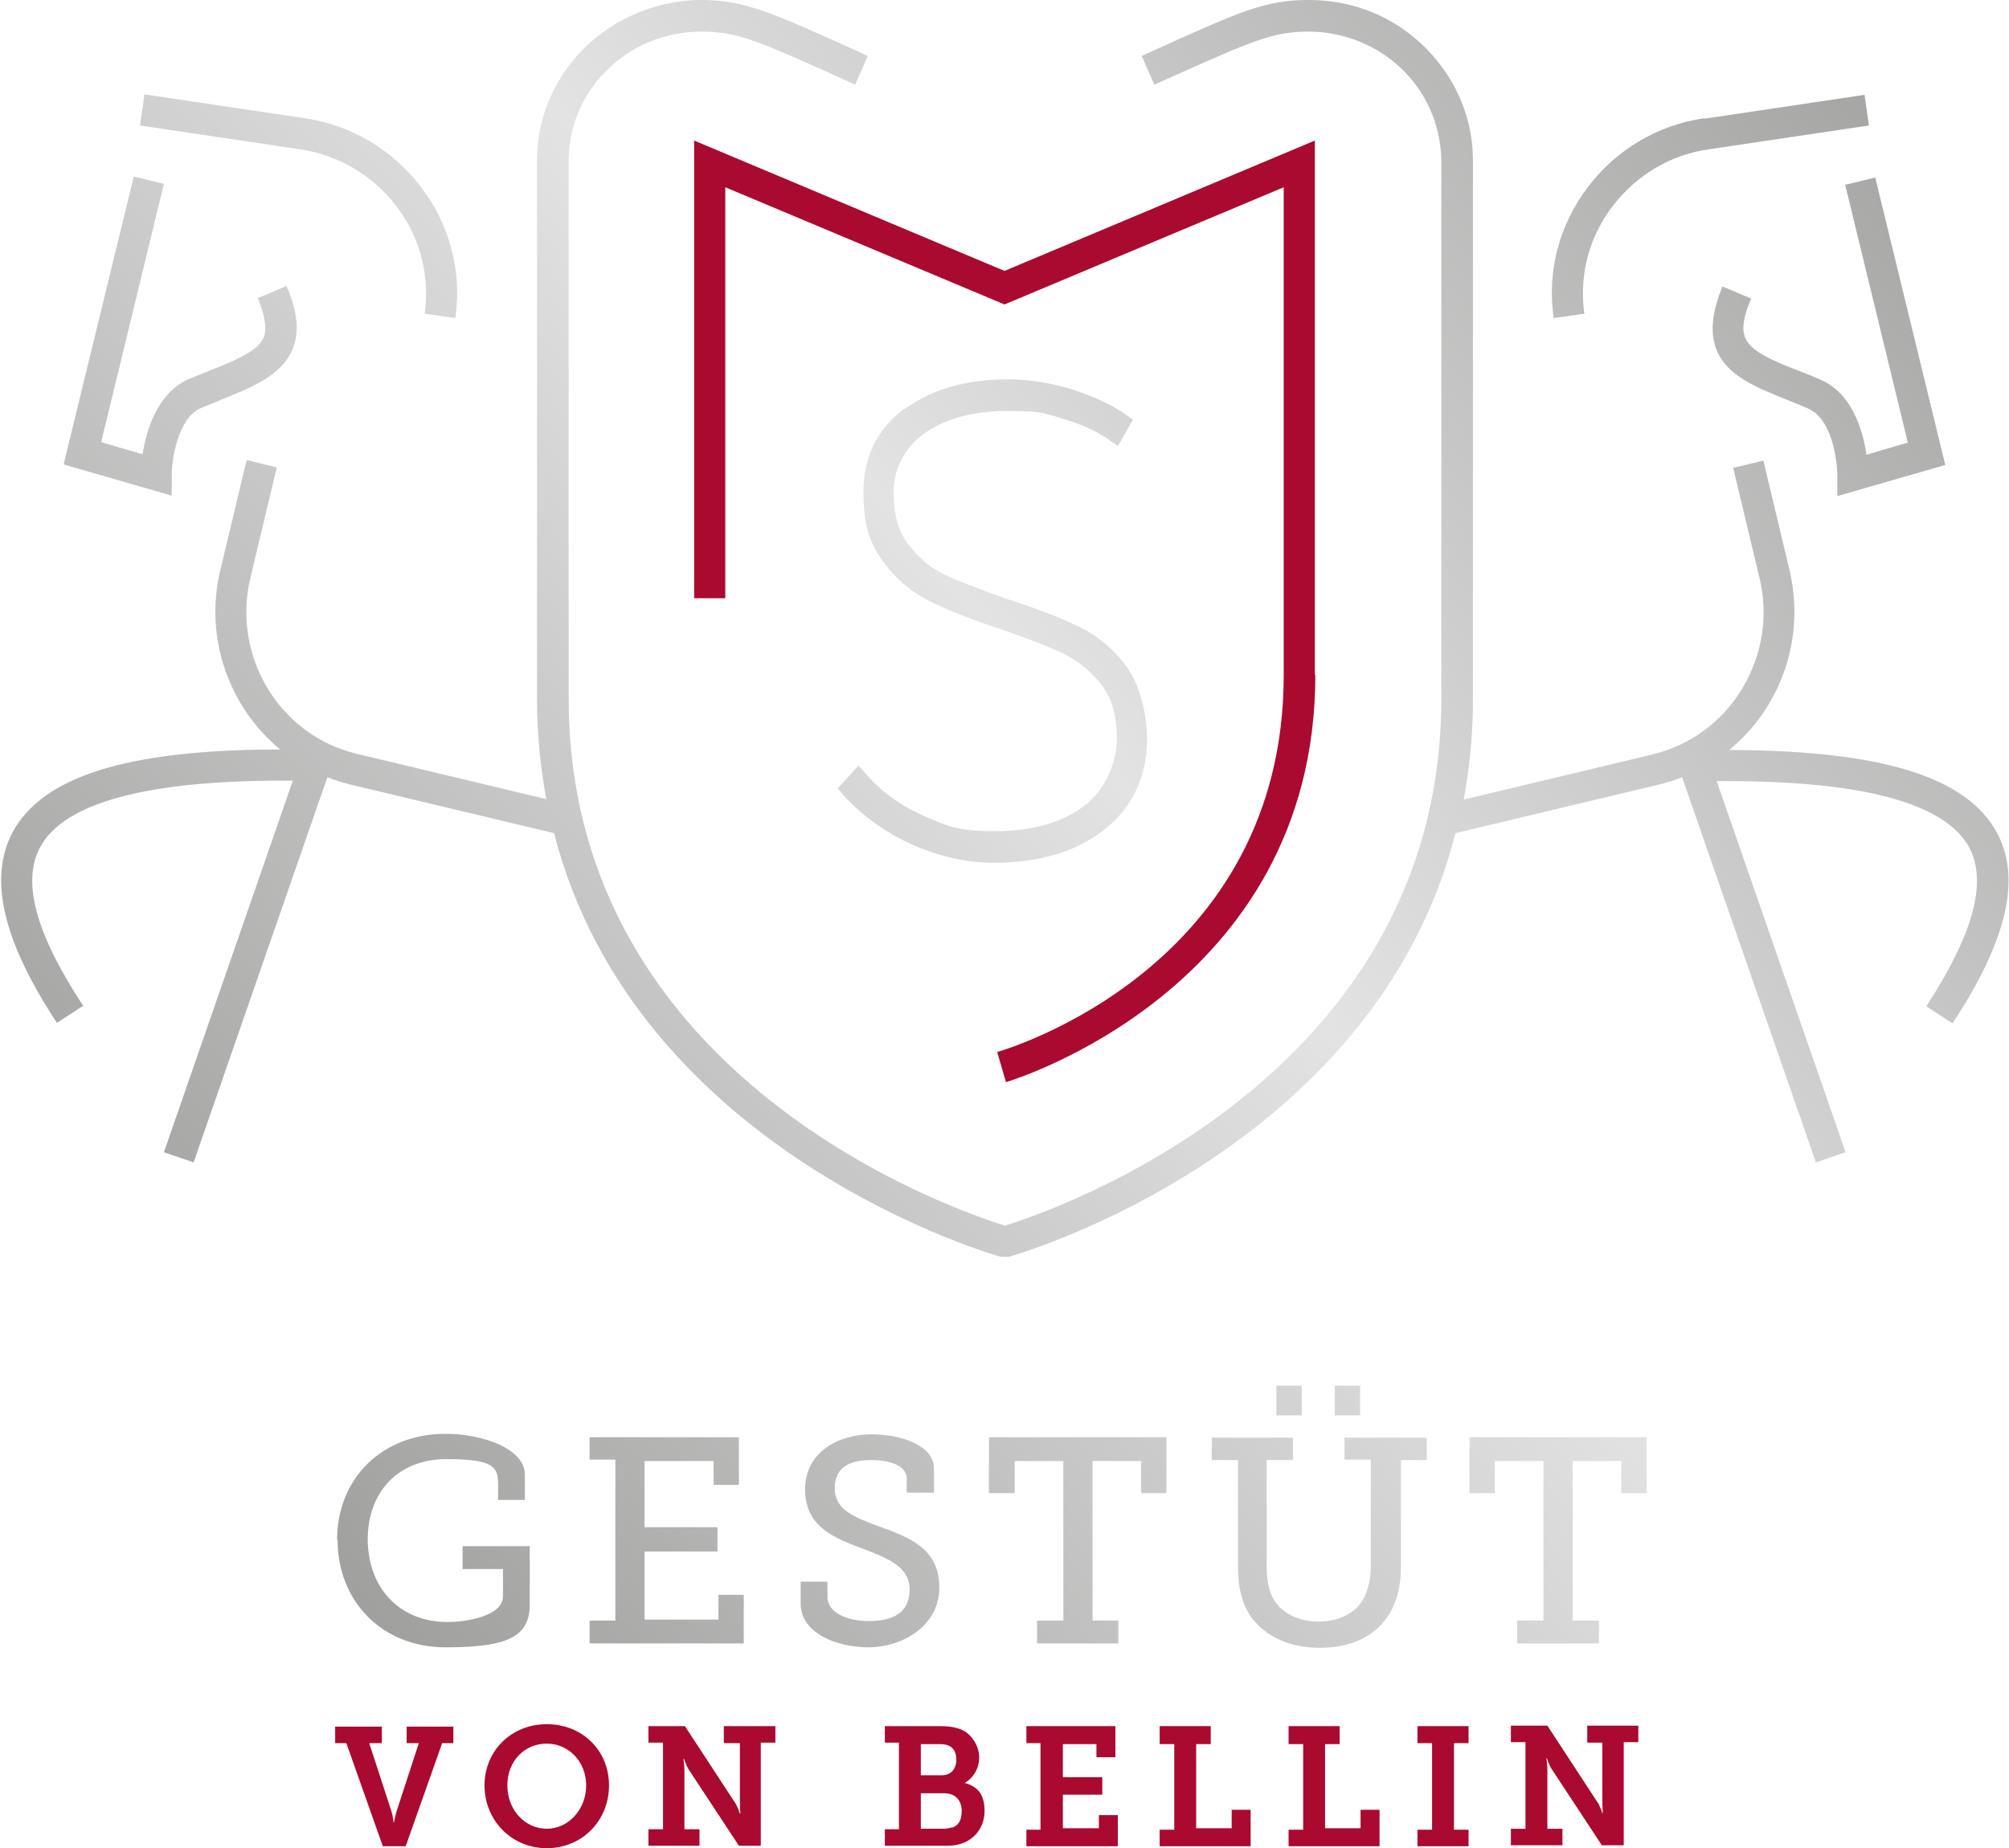 <?xml version="1.0" encoding="UTF-8"?>
<svg id="Ebene_1" xmlns="http://www.w3.org/2000/svg" xmlns:xlink="http://www.w3.org/1999/xlink" version="1.1" viewBox="0 0 413 380">
  <!-- Generator: Adobe Illustrator 29.4.0, SVG Export Plug-In . SVG Version: 2.1.0 Build 152)  -->
  <defs>
    <style>
      .st0 {
        fill: none;
      }

      .st1 {
        clip-path: url(#clippath-11);
      }

      .st2 {
        clip-path: url(#clippath-10);
      }

      .st3 {
        clip-path: url(#clippath-13);
      }

      .st4 {
        clip-path: url(#clippath-12);
      }

      .st5 {
        clip-path: url(#clippath-1);
      }

      .st6 {
        clip-path: url(#clippath-3);
      }

      .st7 {
        clip-path: url(#clippath-4);
      }

      .st8 {
        clip-path: url(#clippath-2);
      }

      .st9 {
        clip-path: url(#clippath-7);
      }

      .st10 {
        clip-path: url(#clippath-6);
      }

      .st11 {
        clip-path: url(#clippath-9);
      }

      .st12 {
        clip-path: url(#clippath-8);
      }

      .st13 {
        clip-path: url(#clippath-5);
      }

      .st14 {
        fill: #aa0a2f;
      }

      .st15 {
        fill: url(#Unbenannter_Verlauf_1410);
      }

      .st16 {
        fill: url(#Unbenannter_Verlauf_1413);
      }

      .st17 {
        fill: url(#Unbenannter_Verlauf_1412);
      }

      .st18 {
        fill: url(#Unbenannter_Verlauf_1411);
      }

      .st19 {
        fill: url(#Unbenannter_Verlauf_145);
      }

      .st20 {
        fill: url(#Unbenannter_Verlauf_144);
      }

      .st21 {
        fill: url(#Unbenannter_Verlauf_147);
      }

      .st22 {
        fill: url(#Unbenannter_Verlauf_146);
      }

      .st23 {
        fill: url(#Unbenannter_Verlauf_141);
      }

      .st24 {
        fill: url(#Unbenannter_Verlauf_142);
      }

      .st25 {
        fill: url(#Unbenannter_Verlauf_149);
      }

      .st26 {
        fill: url(#Unbenannter_Verlauf_148);
      }

      .st27 {
        fill: url(#Unbenannter_Verlauf_143);
      }

      .st28 {
        fill: url(#Unbenannter_Verlauf_14);
      }

      .st29 {
        clip-path: url(#clippath);
      }
    </style>
    <clipPath id="clippath">
      <path class="st0" d="M350.4,24.3c-9.6,1.4-18.1,6.4-24,14.2-5.9,7.8-8.4,17.3-7,26.9l6.3-.9c-1.1-7.8.9-15.7,5.8-22.1,4.9-6.4,11.9-10.6,19.8-11.7l32.9-4.9-.9-6.3-32.9,4.9Z"/>
    </clipPath>
    <linearGradient id="Unbenannter_Verlauf_14" data-name="Unbenannter Verlauf 14" x1="-288.7" y1="691.7" x2="-284.4" y2="691.7" gradientTransform="translate(31932.6 76715.6) scale(110.8 -110.8)" gradientUnits="userSpaceOnUse">
      <stop offset="0" stop-color="#9d9d9c"/>
      <stop offset=".5" stop-color="#e3e3e3"/>
      <stop offset="1" stop-color="#9d9d9c"/>
      <stop offset="1" stop-color="#9d9d9c"/>
      <stop offset="1" stop-color="#9d9d9c"/>
    </linearGradient>
    <clipPath id="clippath-1">
      <path class="st0" d="M379.3,37.9l12.9,53.1-8.5,2.5c-.7-4.9-2.9-12.7-9.6-15.5-1.4-.6-2.8-1.2-4.2-1.7-5.6-2.2-9.9-4-11.1-6.8-.8-1.8-.4-4.5,1.2-8.1l-5.9-2.5c-2.2,5.3-2.6,9.6-1.2,13.1,2.2,5.3,8,7.6,14.7,10.3,1.3.5,2.7,1.1,4.1,1.7,4.9,2.1,6,10.6,6,13.8v4.2s22.2-6.4,22.2-6.4l-14.4-59.1-6.2,1.5Z"/>
    </clipPath>
    <linearGradient id="Unbenannter_Verlauf_141" data-name="Unbenannter Verlauf 14" x1="-288.7" y1="691.4" x2="-284.4" y2="691.4" gradientTransform="translate(31955.4 76706.1) scale(110.8 -110.8)" xlink:href="#Unbenannter_Verlauf_14"/>
    <clipPath id="clippath-2">
      <path class="st0" d="M28.8,25.8l32.9,4.9c7.9,1.2,14.9,5.3,19.8,11.7,4.9,6.4,6.9,14.3,5.8,22.1l6.3.9c1.4-9.5-1.1-19.1-7-26.9-5.9-7.7-14.4-12.8-24-14.2l-32.9-4.9-.9,6.3Z"/>
    </clipPath>
    <linearGradient id="Unbenannter_Verlauf_142" data-name="Unbenannter Verlauf 14" x1="-288.7" y1="693.4" x2="-284.4" y2="693.4" gradientTransform="translate(31865.2 76901.1) scale(110.8 -110.8)" xlink:href="#Unbenannter_Verlauf_14"/>
    <clipPath id="clippath-3">
      <path class="st0" d="M13.1,95.5l22.2,6.4v-4.2c0-3.1,1.2-11.7,6-13.8,1.4-.6,2.8-1.1,4.1-1.7,6.7-2.7,12.4-5,14.7-10.3,1.5-3.5,1.1-7.8-1.2-13.1l-5.9,2.5c1.5,3.6,1.9,6.3,1.2,8.1-1.2,2.8-5.6,4.6-11.1,6.8-1.3.5-2.7,1.1-4.2,1.7-6.6,2.8-8.8,10.6-9.6,15.5l-8.5-2.5,12.9-53.1-6.2-1.5-14.4,59.1Z"/>
    </clipPath>
    <linearGradient id="Unbenannter_Verlauf_143" data-name="Unbenannter Verlauf 14" x1="-288.7" y1="693.4" x2="-284.4" y2="693.4" gradientTransform="translate(31876.7 76923.1) scale(110.8 -110.8)" xlink:href="#Unbenannter_Verlauf_14"/>
    <clipPath id="clippath-4">
      <path class="st0" d="M268.9,0c-8.7,0-14,2.4-29.8,9.5l-4.4,2,2.6,5.9,4.5-2c15.7-7,19.9-8.9,27.2-8.9s14.5,2.9,19.7,8.2c5,5.1,7.7,11.9,7.6,19.1v109.8c0,78.6-80.7,105.6-89.7,108.4-9-2.8-89.7-29.6-89.7-108.4V33.7c-.1-7.1,2.5-13.9,7.6-19,5.2-5.3,12.2-8.2,19.7-8.2s11.5,1.9,27.2,8.9l4.4,2,2.6-5.9-4.4-2c-15.8-7.1-21.2-9.5-29.9-9.5s-17.8,3.6-24.3,10.2c-6.3,6.4-9.6,14.8-9.4,23.6v109.8c0,7.3.7,14.2,1.9,20.7l-38.9-9.3c-16-3.8-25.8-20.1-21.9-36.3l5.4-22.6-6.2-1.5-5.4,22.6c-3.4,14.1,1.9,28.3,12.3,36.9-31.3,0-48.8,5.5-55,17-5,9.4-2.1,22.2,9.1,39.2l5.4-3.5c-9.8-14.9-12.7-25.6-8.8-32.7,4.9-9,21.7-13.6,49.9-13.6h2s-26.5,76.4-26.5,76.4l6.1,2.1,27.5-79.2c1.5.6,3.1,1.1,4.7,1.5l41.9,10c16.9,65.9,91,86.9,91.8,87.1h1.3c0,.1.4,0,.4,0,.8-.2,75-21.2,91.8-87.1l41.9-10c1.6-.4,3.2-.9,4.7-1.5l27.5,79.2,6.1-2.1-26.5-76.3h2c28.2,0,45,4.6,49.9,13.6,3.8,7.1.9,17.8-8.8,32.7l5.4,3.5c11.2-17,14.2-29.9,9.1-39.2-6.2-11.5-23.7-16.9-55-17,3.1-2.6,5.9-5.7,8.1-9.4,5-8.3,6.5-18.1,4.3-27.5l-5.4-22.6-6.2,1.5,5.4,22.6c1.9,7.8.6,15.8-3.5,22.7-4.1,6.9-10.7,11.7-18.4,13.6l-38.9,9.3c1.2-6.5,1.9-13.4,1.9-20.7V33.8c.2-8.9-3.2-17.2-9.4-23.6-6.4-6.6-15-10.2-24.3-10.2Z"/>
    </clipPath>
    <linearGradient id="Unbenannter_Verlauf_144" data-name="Unbenannter Verlauf 14" x1="-288.7" y1="692" x2="-284.4" y2="692" gradientTransform="translate(31954.6 76828.6) scale(110.8 -110.8)" xlink:href="#Unbenannter_Verlauf_14"/>
    <clipPath id="clippath-5">
      <path class="st0" d="M185.8,84.1c-5.5,4.2-8.3,9.9-8.3,16.9s1.3,10.7,4,14.4c2.6,3.6,5.8,6.3,9.6,8.2,3.6,1.8,8.4,3.7,14.4,5.7,5.6,1.9,10.1,3.6,13.3,5.2,3,1.5,5.7,3.7,7.8,6.5,2,2.7,3,6.3,3,10.9s-2.2,10.3-6.6,13.7c-4.5,3.5-10.8,5.3-18.5,5.3s-9.9-1.1-14.7-3.2c-4.8-2.1-8.8-5.1-11.9-8.7l-1.4-1.6-4.3,4.7,1.1,1.3c3.8,4.2,8.6,7.7,14.1,10.2,5.6,2.5,11.3,3.8,17,3.8s11.7-1,16.4-3.1c4.7-2.1,8.5-5.1,11.1-8.9,2.6-3.9,3.9-8.4,3.9-13.4s-1.4-10.9-4-14.6c-2.6-3.7-5.9-6.5-9.7-8.4-3.6-1.8-8.5-3.7-14.6-5.7-5.5-1.9-10-3.6-13.2-5.1-3-1.4-5.6-3.6-7.6-6.3-2-2.6-3-6.2-3-10.7s2-8.9,6.2-12c4.3-3.1,10.1-4.7,17.3-4.7s7.5.5,11.3,1.6c3.7,1.1,6.9,2.5,9.6,4.4l1.7,1.2,3.1-5.4-1.4-1c-3.1-2.2-6.9-3.9-11.3-5.3-4.4-1.3-8.7-2-12.9-2-8.8,0-15.9,2.1-21.3,6.1"/>
    </clipPath>
    <linearGradient id="Unbenannter_Verlauf_145" data-name="Unbenannter Verlauf 14" x1="-288.7" y1="692" x2="-284.4" y2="692" gradientTransform="translate(31952.9 76829.9) scale(110.8 -110.8)" xlink:href="#Unbenannter_Verlauf_14"/>
    <clipPath id="clippath-6">
      <path class="st0" d="M69.4,316.6c0,12.6,9.1,22.1,22.2,22.1s17.3-2.3,17.3-8.9v-11.9h-13.8v4.7h8.3v5.6c0,4.1-7.6,5.3-11.4,5.3-10,0-16.4-7.2-16.4-17s6.3-16.5,16.2-16.5,10.6,1.7,10.6,5.3v3.1h5.5v-5.2c0-5.4-8.8-8.4-16.3-8.4-13.2,0-22.3,9.3-22.3,21.8"/>
    </clipPath>
    <linearGradient id="Unbenannter_Verlauf_146" data-name="Unbenannter Verlauf 14" x1="-288.7" y1="691.4" x2="-284.4" y2="691.4" gradientTransform="translate(32047.5 76947.5) scale(110.8 -110.8)" xlink:href="#Unbenannter_Verlauf_14"/>
    <clipPath id="clippath-7">
      <polygon class="st0" points="147.7 333 132.5 333 132.5 319 147.5 319 147.5 314 132.5 314 132.5 300.4 146.7 300.4 146.7 305.3 151.9 305.3 151.9 295.5 121.2 295.5 121.2 300.1 126.5 300.1 126.5 333.2 121.2 333.2 121.2 337.9 152.9 337.9 152.9 327.9 147.7 327.9 147.7 333"/>
    </clipPath>
    <linearGradient id="Unbenannter_Verlauf_147" data-name="Unbenannter Verlauf 14" x1="-288.7" y1="691.1" x2="-284.4" y2="691.1" gradientTransform="translate(32058.7 76916.8) scale(110.8 -110.8)" xlink:href="#Unbenannter_Verlauf_14"/>
    <clipPath id="clippath-8">
      <path class="st0" d="M165.5,306.2c0,7.5,5.7,9.9,11.3,12,5.2,2,10.2,3.7,10.2,8.6s-3.6,6.5-8.4,6.5-8.5-1.9-8.5-5v-3.1h-5.5v4.5c0,6.1,7.4,9,14,9s14.5-4.2,14.5-12.3-6.2-10.3-12.5-12.6c-4.8-1.8-9-3.3-9-7.8s3.3-5.8,7.5-5.8,7.3,1.3,7.3,3.8v2.9h5.6v-5c0-4.6-6.5-7-12.9-7s-13.6,3.4-13.6,11.4"/>
    </clipPath>
    <linearGradient id="Unbenannter_Verlauf_148" data-name="Unbenannter Verlauf 14" x1="-288.7" y1="690.8" x2="-284.4" y2="690.8" gradientTransform="translate(32068.4 76890) scale(110.8 -110.8)" xlink:href="#Unbenannter_Verlauf_14"/>
    <clipPath id="clippath-9">
      <polygon class="st0" points="203.3 307 208.6 307 208.6 300.4 218.6 300.4 218.6 333.2 213.2 333.2 213.2 337.9 229.9 337.9 229.9 333.2 224.6 333.2 224.6 300.4 234.6 300.4 234.6 307 239.8 307 239.8 295.5 203.3 295.5 203.3 307"/>
    </clipPath>
    <linearGradient id="Unbenannter_Verlauf_149" data-name="Unbenannter Verlauf 14" x1="-288.7" y1="690.6" x2="-284.4" y2="690.6" gradientTransform="translate(32078.3 76862.6) scale(110.8 -110.8)" xlink:href="#Unbenannter_Verlauf_14"/>
    <clipPath id="clippath-10">
      <polygon class="st0" points="302.1 307 307.3 307 307.3 300.4 317.3 300.4 317.3 333.2 311.9 333.2 311.9 337.9 328.7 337.9 328.7 333.2 323.3 333.2 323.3 300.4 333.3 300.4 333.3 307 338.5 307 338.5 295.5 302.1 295.5 302.1 307"/>
    </clipPath>
    <linearGradient id="Unbenannter_Verlauf_1410" data-name="Unbenannter Verlauf 14" x1="-288.7" y1="690" x2="-284.4" y2="690" gradientTransform="translate(32101.3 76799.2) scale(110.8 -110.8)" xlink:href="#Unbenannter_Verlauf_14"/>
    <clipPath id="clippath-11">
      <path class="st0" d="M276.4,295.5v4.6h5.4v21.9c0,2.8-.6,5.1-1.6,6.9-1.7,2.9-5.1,4.5-9.1,4.5s-7.4-1.6-9.1-4.3c-1.1-1.7-1.6-4.1-1.6-6.9v-22h5.4v-4.6h-16.7v4.6h5.4v22c0,4.1.8,7.6,2.8,10.4,2.9,3.9,7.9,6.2,14,6.2s10.9-2.1,13.8-6.2c1.9-2.6,2.9-6.3,2.9-10.4v-22h5.3v-4.6h-16.7Z"/>
    </clipPath>
    <linearGradient id="Unbenannter_Verlauf_1411" data-name="Unbenannter Verlauf 14" x1="-288.7" y1="690.3" x2="-284.4" y2="690.3" gradientTransform="translate(32090.1 76831) scale(110.8 -110.8)" xlink:href="#Unbenannter_Verlauf_14"/>
    <clipPath id="clippath-12">
      <rect class="st0" x="262.4" y="284.9" width="5.2" height="6.1"/>
    </clipPath>
    <linearGradient id="Unbenannter_Verlauf_1412" data-name="Unbenannter Verlauf 14" x1="-288.7" y1="690.5" x2="-284.4" y2="690.5" gradientTransform="translate(32069.9 76828.1) scale(110.8 -110.8)" xlink:href="#Unbenannter_Verlauf_14"/>
    <clipPath id="clippath-13">
      <rect class="st0" x="274.4" y="284.9" width="5.2" height="6.1"/>
    </clipPath>
    <linearGradient id="Unbenannter_Verlauf_1413" data-name="Unbenannter Verlauf 14" x1="-288.7" y1="690.5" x2="-284.4" y2="690.5" gradientTransform="translate(32072.8 76820.3) scale(110.8 -110.8)" xlink:href="#Unbenannter_Verlauf_14"/>
  </defs>
  <g>
    <path class="st14" d="M270.3,138.8V28.9l-63.8,26.8-63.8-26.8v94.1h6.4V38.5l57.4,24.1,57.4-24.1v100.3c0,59.9-56.5,76.8-58.9,77.5l1.8,6.2c.6-.2,63.6-18.9,63.6-83.7"/>
    <path class="st14" d="M83.5,358.4h2.6l-4.6,14.1c-.3,1-.5,2.2-.5,2.2h-.1s-.1-1.2-.4-2.2l-4.6-14.1h2.6v-3.4h-9.6v3.4h2.3l7.5,21.2h4.7l7.5-21.2h2.3v-3.4h-9.6v3.4Z"/>
    <path class="st14" d="M112.4,376c-4.4,0-8.1-3.8-8.1-8.9s3.6-8.6,8.1-8.6,8.1,3.7,8.1,8.6-3.6,8.9-8.1,8.9M112.4,354.5c-7.3,0-12.8,5.5-12.8,12.6s5.5,12.9,12.8,12.9,12.8-5.7,12.8-12.9-5.5-12.6-12.8-12.6"/>
    <path class="st14" d="M149,358.4h3.1v12.2c0,.9.1,2.3.1,2.3h-.1s-.4-1.3-.9-2.1l-10.4-15.9h-7.5v3.4h3v17.8h-3v3.4h10.5v-3.4h-3.1v-12.2c0-.9-.2-2.3-.2-2.3h.1s.4,1.2.9,2.1l10.4,15.8h4.5v-21.2h3v-3.4h-10.6v3.4Z"/>
    <path class="st14" d="M195.7,375.7c-.5.2-1.2.3-1.8.3h-4.6v-7.3h4.8c2.3,0,3.6,1.5,3.6,3.6s-.7,3-2,3.5M189.3,358.6h3.8c.9,0,1.5.1,2.1.4,1,.5,1.4,1.6,1.4,2.8,0,1.9-1.1,3.2-3,3.2h-4.3v-6.4ZM198.3,366.6h0c1.9-1.1,3-3.1,3-5.3s-1.5-4.8-3.7-5.7c-1.3-.5-2.6-.7-4.4-.7h-11.3v3.4h2.9v17.8h-2.9v3.4h11.9c1.3,0,2.5,0,3.7-.4,2.7-.8,4.9-3.3,4.9-6.7s-1.3-5-4-5.8"/>
  </g>
  <polygon class="st14" points="211 354.9 211 358.4 213.9 358.4 213.9 376.2 211 376.2 211 379.6 229.8 379.6 229.8 373.2 225.9 373.2 225.9 375.9 218.5 375.9 218.5 369 226.6 369 226.6 365.4 218.5 365.4 218.5 358.6 225.4 358.6 225.4 361.3 229.3 361.3 229.3 354.9 211 354.9"/>
  <polygon class="st14" points="238.4 354.9 238.4 358.6 241.4 358.6 241.4 376.2 238.4 376.2 238.4 379.6 257.1 379.6 257.1 372.1 253.2 372.1 253.2 375.9 245.9 375.9 245.9 358.6 248.9 358.6 248.9 354.9 238.4 354.9"/>
  <polygon class="st14" points="264.9 354.9 264.9 358.6 267.9 358.6 267.9 376.2 264.9 376.2 264.9 379.6 283.6 379.6 283.6 372.1 279.7 372.1 279.7 375.9 272.4 375.9 272.4 358.6 275.4 358.6 275.4 354.9 264.9 354.9"/>
  <polygon class="st14" points="291.4 354.9 291.4 358.4 294.4 358.4 294.4 376.2 291.4 376.2 291.4 379.6 301.9 379.6 301.9 376.2 298.9 376.2 298.9 358.4 301.9 358.4 301.9 354.9 291.4 354.9"/>
  <path class="st14" d="M326.3,354.9v3.4h3.1v12.2c0,.9.1,2.3.1,2.3h-.1s-.4-1.3-.9-2.1l-10.4-15.9h-7.5v3.4h3v17.8h-3v3.4h10.6v-3.4h-3.1v-12.2c0-.9-.2-2.3-.2-2.3h.1s.4,1.3.9,2.1l10.4,15.8h4.5v-21.2h3v-3.4h-10.6Z"/>
  <g class="st29">
    <rect class="st28" x="311" y="3.5" width="80.3" height="77.7" transform="translate(54.6 235.1) rotate(-39.9)"/>
  </g>
  <g class="st5">
    <rect class="st23" x="336.1" y="28.5" width="79.2" height="81.3" transform="translate(43.1 257.1) rotate(-39.9)"/>
  </g>
  <g class="st8">
    <rect class="st24" x="21.8" y="3.5" width="80.3" height="77.7" transform="translate(-12.8 49.6) rotate(-39.9)"/>
  </g>
  <g class="st6">
    <rect class="st27" x="-2.2" y="28.5" width="79.2" height="81.3" transform="translate(-35.7 40.1) rotate(-39.9)"/>
  </g>
  <g class="st7">
    <rect class="st20" x="-36.7" y="-103.9" width="486.4" height="466.4" transform="translate(-34.8 162.5) rotate(-39.9)"/>
  </g>
  <g class="st13">
    <rect class="st19" x="147.6" y="69.1" width="112.5" height="117" transform="translate(-34.4 160.5) rotate(-39.9)"/>
  </g>
  <g class="st10">
    <rect class="st22" x="59.9" y="287.2" width="58.5" height="59" transform="translate(-182.4 130.9) rotate(-39.9)"/>
  </g>
  <g class="st9">
    <rect class="st21" x="111.2" y="290.2" width="51.6" height="53" transform="translate(-171.2 161.6) rotate(-39.9)"/>
  </g>
  <g class="st12">
    <rect class="st26" x="153.8" y="290.7" width="50" height="52" transform="translate(-161.5 188.5) rotate(-39.9)"/>
  </g>
  <g class="st11">
    <rect class="st25" x="194" y="288.7" width="55.2" height="56" transform="translate(-151.6 215.9) rotate(-39.9)"/>
  </g>
  <g class="st2">
    <rect class="st15" x="292.7" y="288.7" width="55.2" height="56" transform="translate(-128.6 279.2) rotate(-39.9)"/>
  </g>
  <g class="st1">
    <rect class="st18" x="240.1" y="286.3" width="61.6" height="61.5" transform="translate(-140.3 247.6) rotate(-39.9)"/>
  </g>
  <g class="st4">
    <rect class="st17" x="261" y="283.9" width="7.9" height="8" transform="translate(-123 237) rotate(-39.9)"/>
  </g>
  <g class="st3">
    <rect class="st16" x="273" y="283.9" width="7.9" height="8" transform="translate(-120.2 244.7) rotate(-39.9)"/>
  </g>
</svg>
